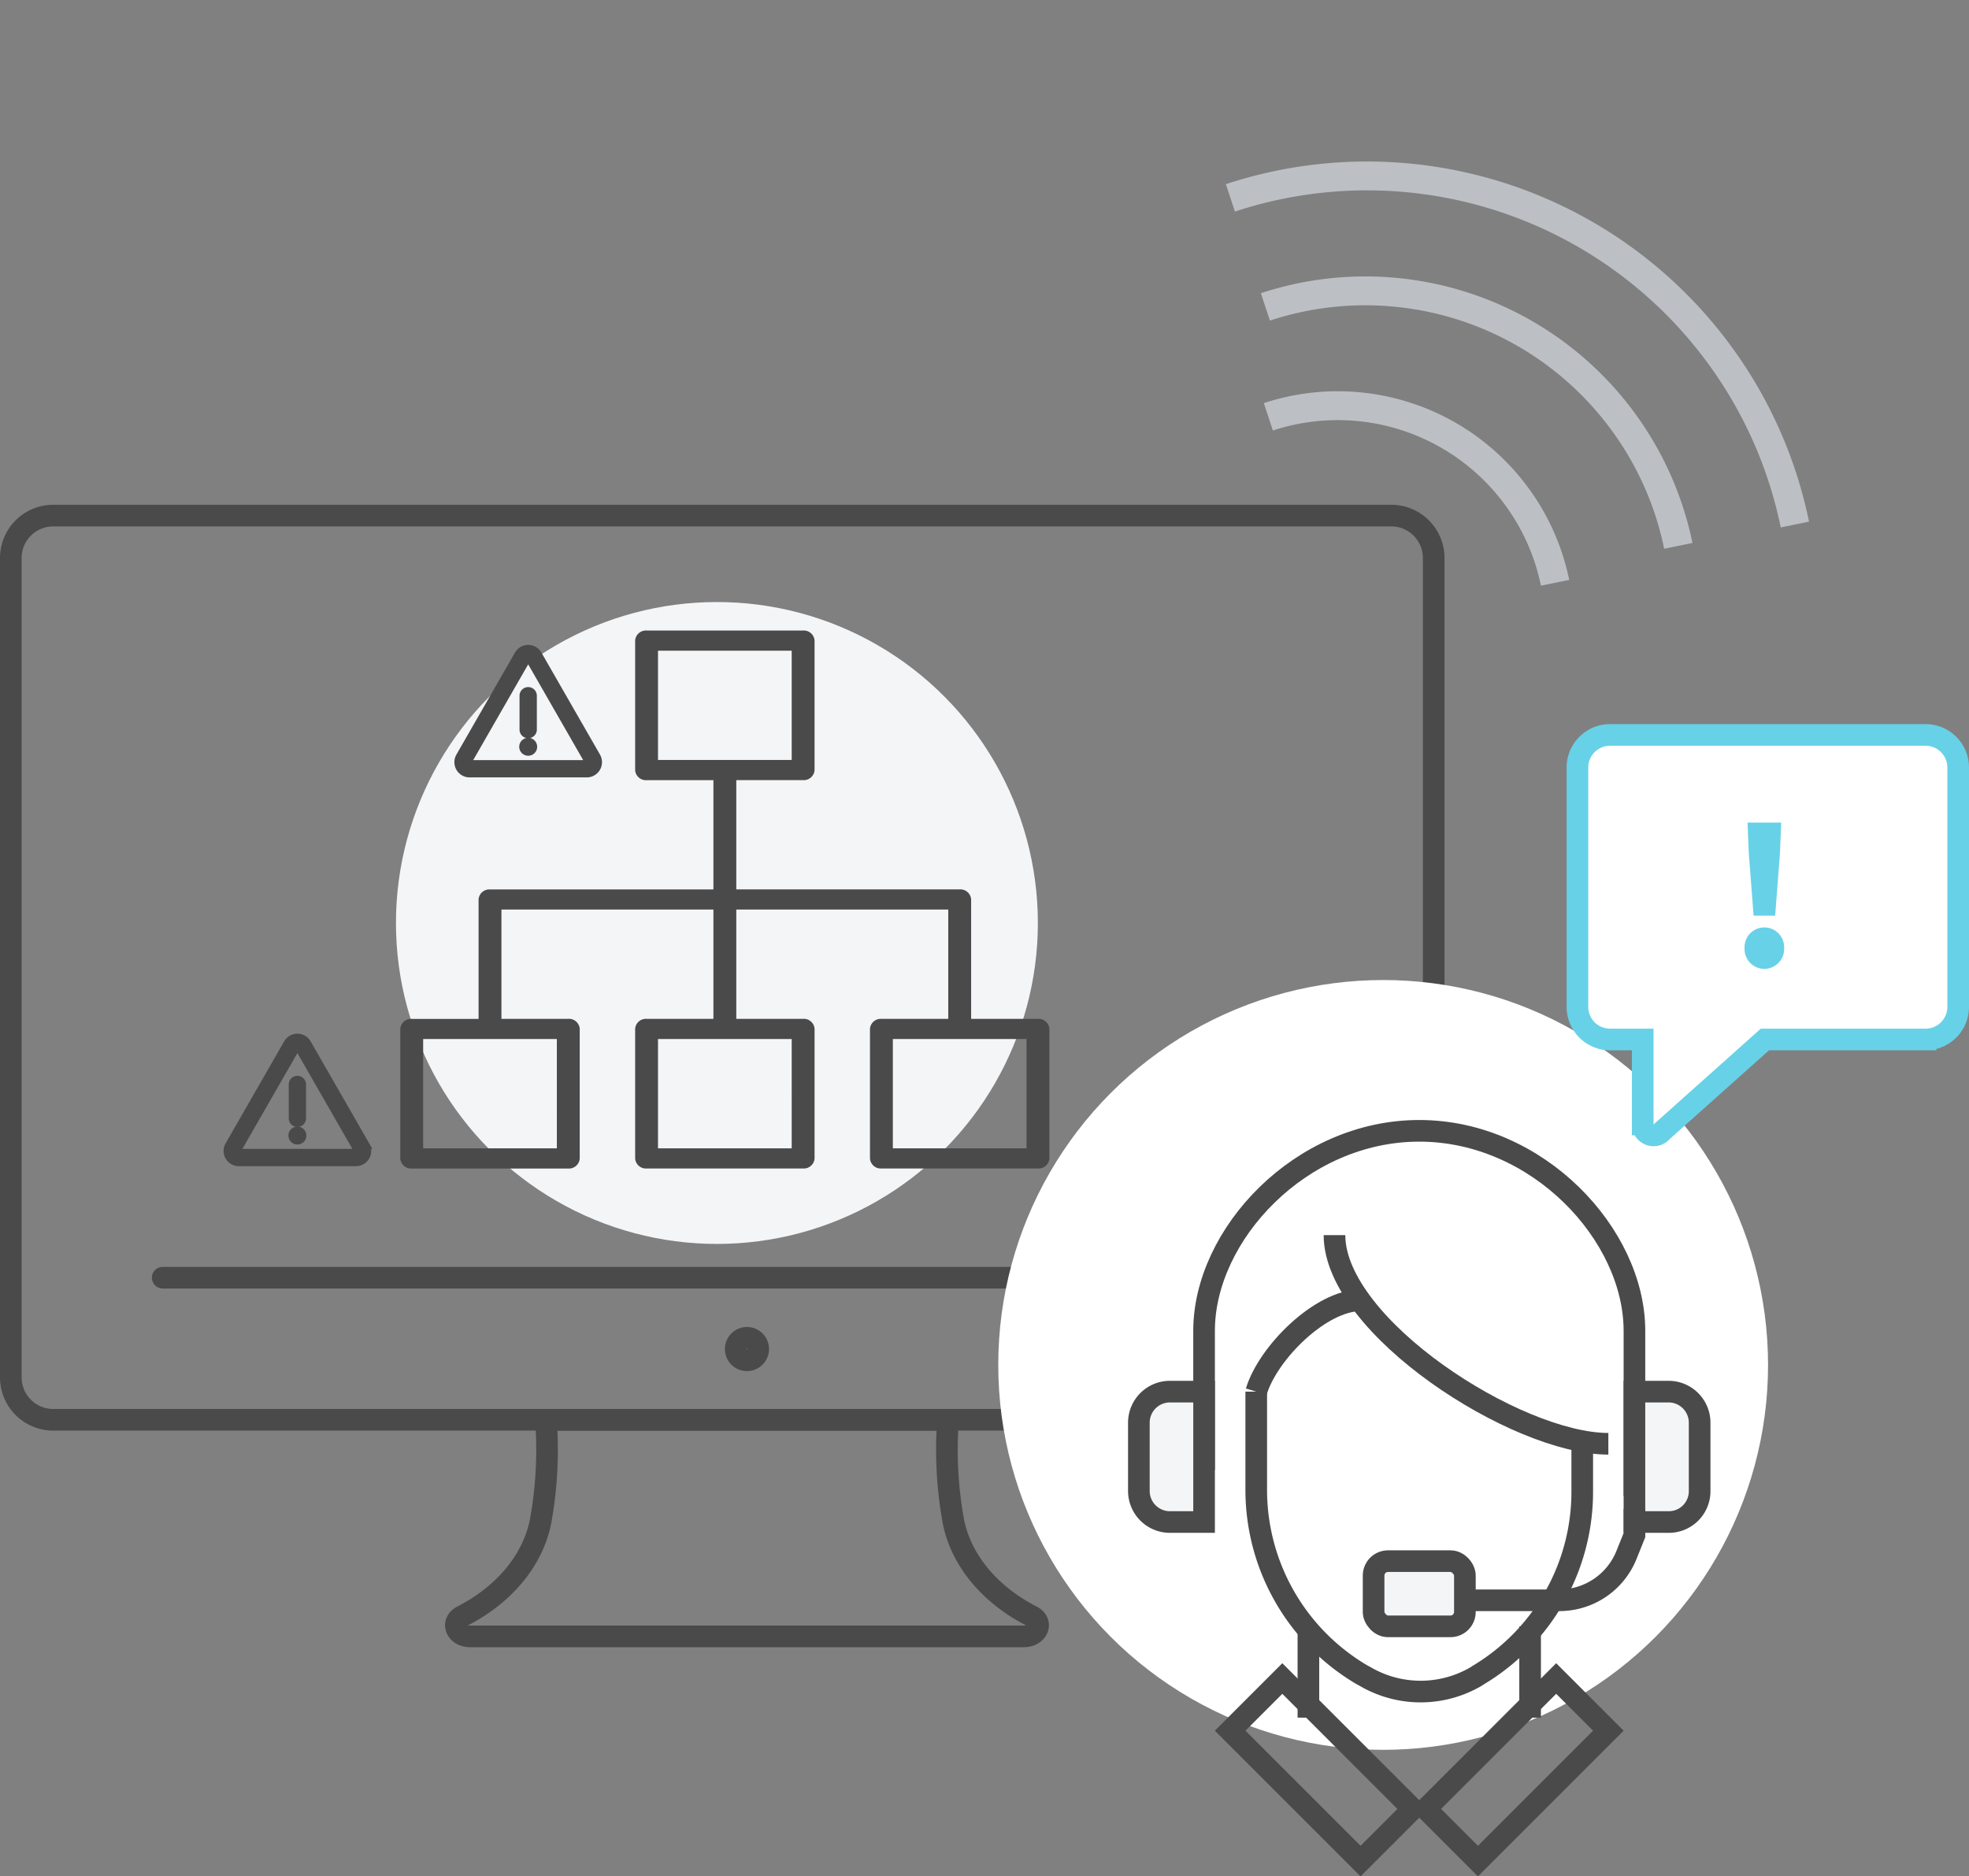 <svg xmlns="http://www.w3.org/2000/svg" width="273" height="260.168" viewBox="0 0 273 260.168">
  <rect x="0" y="0" width="273" height="260.168" fill="#808080" stroke="none"/>
  <g id="グループ化_3564" data-name="グループ化 3564" transform="translate(-598.5 -1930.284)">
    <g id="グループ化_3302" data-name="グループ化 3302" transform="translate(-20 45.643)">
      <ellipse id="楕円形_346" data-name="楕円形 346" cx="44.5" cy="44.501" rx="44.5" ry="44.501" transform="translate(673.4 1968.115)" fill="#f4f5f7"/>
      <g id="グループ化_3300" data-name="グループ化 3300" transform="translate(620 1956.129)">
        <g id="グループ化_3294" data-name="グループ化 3294">
          <path id="パス_2122" data-name="パス 2122" d="M2181.844,1763.958a1.557,1.557,0,1,1-1.557-1.557A1.556,1.556,0,0,1,2181.844,1763.958Z" transform="translate(-2078.222 -1648.396)" fill="none" stroke="#4a4a4a" stroke-linecap="round" stroke-linejoin="round" stroke-width="3"/>
          <path id="パス_2123" data-name="パス 2123" d="M2193.521,1769.892H2221.4a55.584,55.584,0,0,0,.745,14.114c1.077,5.36,5.019,10.121,10.851,13.109h0c1.631.836.869,2.808-1.085,2.808h-76.774c-1.954,0-2.716-1.971-1.085-2.808h0c5.832-2.988,9.773-7.749,10.85-13.109a55.611,55.611,0,0,0,.747-14.114Z" transform="translate(-2091.456 -1644.519)" fill="none" stroke="#4a4a4a" stroke-linecap="round" stroke-linejoin="round" stroke-width="3"/>
          <line id="線_484" data-name="線 484" x2="162.016" transform="translate(21.057 105.668)" fill="none" stroke="#4a4a4a" stroke-linecap="round" stroke-linejoin="round" stroke-width="3"/>
          <path id="長方形_2034" data-name="長方形 2034" d="M5.881,0H191.4a5.881,5.881,0,0,1,5.881,5.881V119.491a5.882,5.882,0,0,1-5.882,5.882H5.882A5.882,5.882,0,0,1,0,119.491V5.881A5.881,5.881,0,0,1,5.881,0Z" fill="none" stroke="#4a4a4a" stroke-linecap="round" stroke-linejoin="round" stroke-width="3"/>
        </g>
        <path id="パス_2120" data-name="パス 2120" d="M121.915,237.843h-9.768v-17.05a1,1,0,0,0-1.085-.9H79.585V203.742h9.768a1,1,0,0,0,1.085-.9V184.9a1,1,0,0,0-1.085-.9H67.646a1,1,0,0,0-1.085.9v17.948a1,1,0,0,0,1.085.9h9.768V219.9H45.939a1,1,0,0,0-1.085.9v17.05H35.085a1,1,0,0,0-1.085.9v17.948a1,1,0,0,0,1.085.9H56.793a1,1,0,0,0,1.085-.9V238.74a1,1,0,0,0-1.085-.9H47.024V221.69h30.39v16.153H67.646a1,1,0,0,0-1.085.9v17.948a1,1,0,0,0,1.085.9H89.354a1,1,0,0,0,1.085-.9V238.74a1,1,0,0,0-1.085-.9H79.585V221.69h30.39v16.153h-9.768a1,1,0,0,0-1.085.9v17.948a1,1,0,0,0,1.085.9h21.707a1,1,0,0,0,1.085-.9V238.74A1,1,0,0,0,121.915,237.843ZM68.732,185.795H88.268v16.153H68.732Zm-13.024,70H36.171V239.638H55.707Zm32.561,0H68.732V239.638H88.268Zm32.561,0H101.293V239.638h19.537Z" transform="translate(20.5 -167.563)" fill="#4a4a4a" stroke="#4a4a4a" stroke-width="1"/>
        <g id="グループ化_3298" data-name="グループ化 3298" transform="translate(30 72.34)">
          <g id="グループ化_3295" data-name="グループ化 3295">
            <path id="パス_2124" data-name="パス 2124" d="M2387.226,3252.531h-16.237a1.613,1.613,0,0,1-1.4-2.416l8.119-14.141a1.612,1.612,0,0,1,2.8,0l8.119,14.141a1.613,1.613,0,0,1-1.4,2.416Zm-8.118-15.968a.207.207,0,0,0-.186.108l-8.119,14.141a.215.215,0,0,0,.186.321h16.237a.215.215,0,0,0,.186-.321l-8.119-14.141A.207.207,0,0,0,2379.107,3236.563Z" transform="translate(-2369.374 -3235.165)" fill="#4a4a4a" stroke="#4a4a4a" stroke-width="1"/>
          </g>
          <g id="グループ化_3296" data-name="グループ化 3296" transform="translate(9.034 5.842)">
            <path id="パス_2125" data-name="パス 2125" d="M2460.54,3299.754a.7.7,0,0,1-.7-.7v-4.694a.7.7,0,0,1,1.4,0v4.694A.7.7,0,0,1,2460.54,3299.754Z" transform="translate(-2459.841 -3293.662)" fill="#4a4a4a" stroke="#4a4a4a" stroke-width="1"/>
          </g>
          <g id="グループ化_3297" data-name="グループ化 3297" transform="translate(8.677 12.562)">
            <circle id="楕円形_345" data-name="楕円形 345" cx="0.747" cy="0.747" r="0.747" transform="translate(0 1.057) rotate(-45)" fill="#4a4a4a" stroke="#4a4a4a" stroke-width="1"/>
          </g>
        </g>
        <g id="グループ化_3299" data-name="グループ化 3299" transform="translate(62 18.437)">
          <g id="グループ化_3295-2" data-name="グループ化 3295">
            <path id="パス_2124-2" data-name="パス 2124" d="M2387.226,3252.531h-16.237a1.613,1.613,0,0,1-1.4-2.416l8.119-14.141a1.612,1.612,0,0,1,2.8,0l8.119,14.141a1.613,1.613,0,0,1-1.4,2.416Zm-8.118-15.968a.207.207,0,0,0-.186.108l-8.119,14.141a.215.215,0,0,0,.186.321h16.237a.215.215,0,0,0,.186-.321l-8.119-14.141A.207.207,0,0,0,2379.107,3236.563Z" transform="translate(-2369.374 -3235.165)" fill="#4a4a4a" stroke="#4a4a4a" stroke-width="1"/>
          </g>
          <g id="グループ化_3296-2" data-name="グループ化 3296" transform="translate(9.034 5.842)">
            <path id="パス_2125-2" data-name="パス 2125" d="M2460.54,3299.754a.7.7,0,0,1-.7-.7v-4.694a.7.7,0,0,1,1.4,0v4.694A.7.7,0,0,1,2460.54,3299.754Z" transform="translate(-2459.841 -3293.662)" fill="#4a4a4a" stroke="#4a4a4a" stroke-width="1"/>
          </g>
          <g id="グループ化_3297-2" data-name="グループ化 3297" transform="translate(8.677 12.562)">
            <circle id="楕円形_345-2" data-name="楕円形 345" cx="0.747" cy="0.747" r="0.747" transform="translate(0 1.057) rotate(-45)" fill="#4a4a4a" stroke="#4a4a4a" stroke-width="1"/>
          </g>
        </g>
      </g>
      <ellipse id="楕円形_338" data-name="楕円形 338" cx="53.366" cy="53.368" rx="53.366" ry="53.368" transform="translate(756.907 2020.526)" fill="#fff"/>
      <g id="グループ化_3253" data-name="グループ化 3253" transform="translate(776.403 2041.432)">
        <path id="パス_1969" data-name="パス 1969" d="M363.669,362.628v-22.9c0-13.315-13.371-27.726-29.834-27.726S304,326.411,304,339.726v19.286" transform="translate(-294.959 -312)" fill="none" stroke="#4a4a4a" stroke-miterlimit="10" stroke-width="3"/>
        <line id="線_444" data-name="線 444" y2="12.657" transform="translate(23.506 68.709)" fill="none" stroke="#4a4a4a" stroke-miterlimit="10" stroke-width="3"/>
        <line id="線_445" data-name="線 445" y2="12.657" transform="translate(54.244 68.709)" fill="none" stroke="#4a4a4a" stroke-miterlimit="10" stroke-width="3"/>
        <rect id="長方形_2018" data-name="長方形 2018" width="25.571" height="10.228" transform="translate(39.779 94.023) rotate(-45)" fill="none" stroke="#4a4a4a" stroke-miterlimit="10" stroke-width="3"/>
        <rect id="長方形_2019" data-name="長方形 2019" width="10.228" height="25.571" transform="translate(12.657 83.175) rotate(-45)" fill="none" stroke="#4a4a4a" stroke-miterlimit="10" stroke-width="3"/>
        <path id="長方形_2020" data-name="長方形 2020" d="M0,0H4.732A4.308,4.308,0,0,1,9.041,4.308v9.465a4.308,4.308,0,0,1-4.308,4.308H0a0,0,0,0,1,0,0V0A0,0,0,0,1,0,0Z" transform="translate(9.041 54.244) rotate(180)" fill="#f4f5f7" stroke="#4a4a4a" stroke-miterlimit="10" stroke-width="3"/>
        <path id="長方形_2021" data-name="長方形 2021" d="M0,0H4.732A4.308,4.308,0,0,1,9.041,4.308v9.5a4.272,4.272,0,0,1-4.272,4.272H0a0,0,0,0,1,0,0V0A0,0,0,0,1,0,0Z" transform="translate(68.709 36.163)" fill="#f4f5f7" stroke="#4a4a4a" stroke-miterlimit="10" stroke-width="3"/>
        <path id="パス_1970" data-name="パス 1970" d="M353.2,339.233v6.556a29.615,29.615,0,0,1-14.386,25.495c-.1.06-.163.119-.262.177a15.217,15.217,0,0,1-15.459.034c-.146-.085-.333-.172-.479-.259A29.755,29.755,0,0,1,308,345.675V332" transform="translate(-291.727 -295.837)" fill="none" stroke="#4a4a4a" stroke-miterlimit="10" stroke-width="3"/>
        <path id="パス_1971" data-name="パス 1971" d="M314,320c0,12.657,25.2,28.93,37.971,28.93" transform="translate(-286.878 -305.535)" fill="none" stroke="#4a4a4a" stroke-miterlimit="10" stroke-width="3"/>
        <path id="パス_1972" data-name="パス 1972" d="M308,337.657c1.644-5.424,8.958-12.657,14.465-12.657" transform="translate(-291.727 -301.494)" fill="none" stroke="#4a4a4a" stroke-miterlimit="10" stroke-width="3"/>
        <path id="パス_1973" data-name="パス 1973" d="M321,353.657h18.526a10.024,10.024,0,0,0,9.308-6.3l1.1-2.738V341" transform="translate(-281.221 -288.564)" fill="none" stroke="#4a4a4a" stroke-miterlimit="10" stroke-width="3"/>
        <rect id="長方形_2022" data-name="長方形 2022" width="12.657" height="9.041" rx="2" transform="translate(45.203 68.709) rotate(180)" fill="#f4f5f7" stroke="#4a4a4a" stroke-miterlimit="10" stroke-width="3"/>
      </g>
      <g id="グループ化_3301" data-name="グループ化 3301" transform="translate(837.209 1986.539)">
        <path id="パス_2121" data-name="パス 2121" d="M398,425.525v33.182a4.525,4.525,0,0,0,4.525,4.525h4.525v11.787a1.508,1.508,0,0,0,2.671.961l14.272-12.748h22.273a4.525,4.525,0,0,0,4.525-4.525V425.525A4.525,4.525,0,0,0,446.266,421H402.525A4.525,4.525,0,0,0,398,425.525Z" transform="translate(-398 -421)" fill="#fff" stroke="#67d1e7" stroke-miterlimit="10" stroke-width="3"/>
        <path id="パス_2486" data-name="パス 2486" d="M3.666-7.02h2.99l.676-8.788.156-4.108H2.834l.156,4.108ZM5.148.364A2.756,2.756,0,0,0,7.9-2.522a2.749,2.749,0,0,0-2.756-2.86,2.744,2.744,0,0,0-2.73,2.86A2.751,2.751,0,0,0,5.148.364Z" transform="translate(20.759 32.075)" fill="#67d1e7"/>
      </g>
      <path id="パス_2062" data-name="パス 2062" d="M0,0A60.554,60.554,0,0,1,41.072,57.333a60.283,60.283,0,0,1-5.826,25.941" transform="translate(789.094 1912.075) rotate(-37)" fill="none" stroke="#bcc0c4" stroke-miterlimit="10" stroke-width="4"/>
      <path id="パス_2126" data-name="パス 2126" d="M0,0A44.294,44.294,0,0,1,30.043,41.938a44.1,44.1,0,0,1-4.261,18.975" transform="translate(793.946 1927.193) rotate(-37)" fill="none" stroke="#bcc0c4" stroke-miterlimit="10" stroke-width="4"/>
      <path id="パス_2127" data-name="パス 2127" d="M0,0A30.758,30.758,0,0,1,20.862,29.122,30.62,30.62,0,0,1,17.9,42.3" transform="translate(794.356 1942.435) rotate(-37)" fill="none" stroke="#bcc0c4" stroke-miterlimit="10" stroke-width="4"/>
    </g>
  </g>
</svg>
